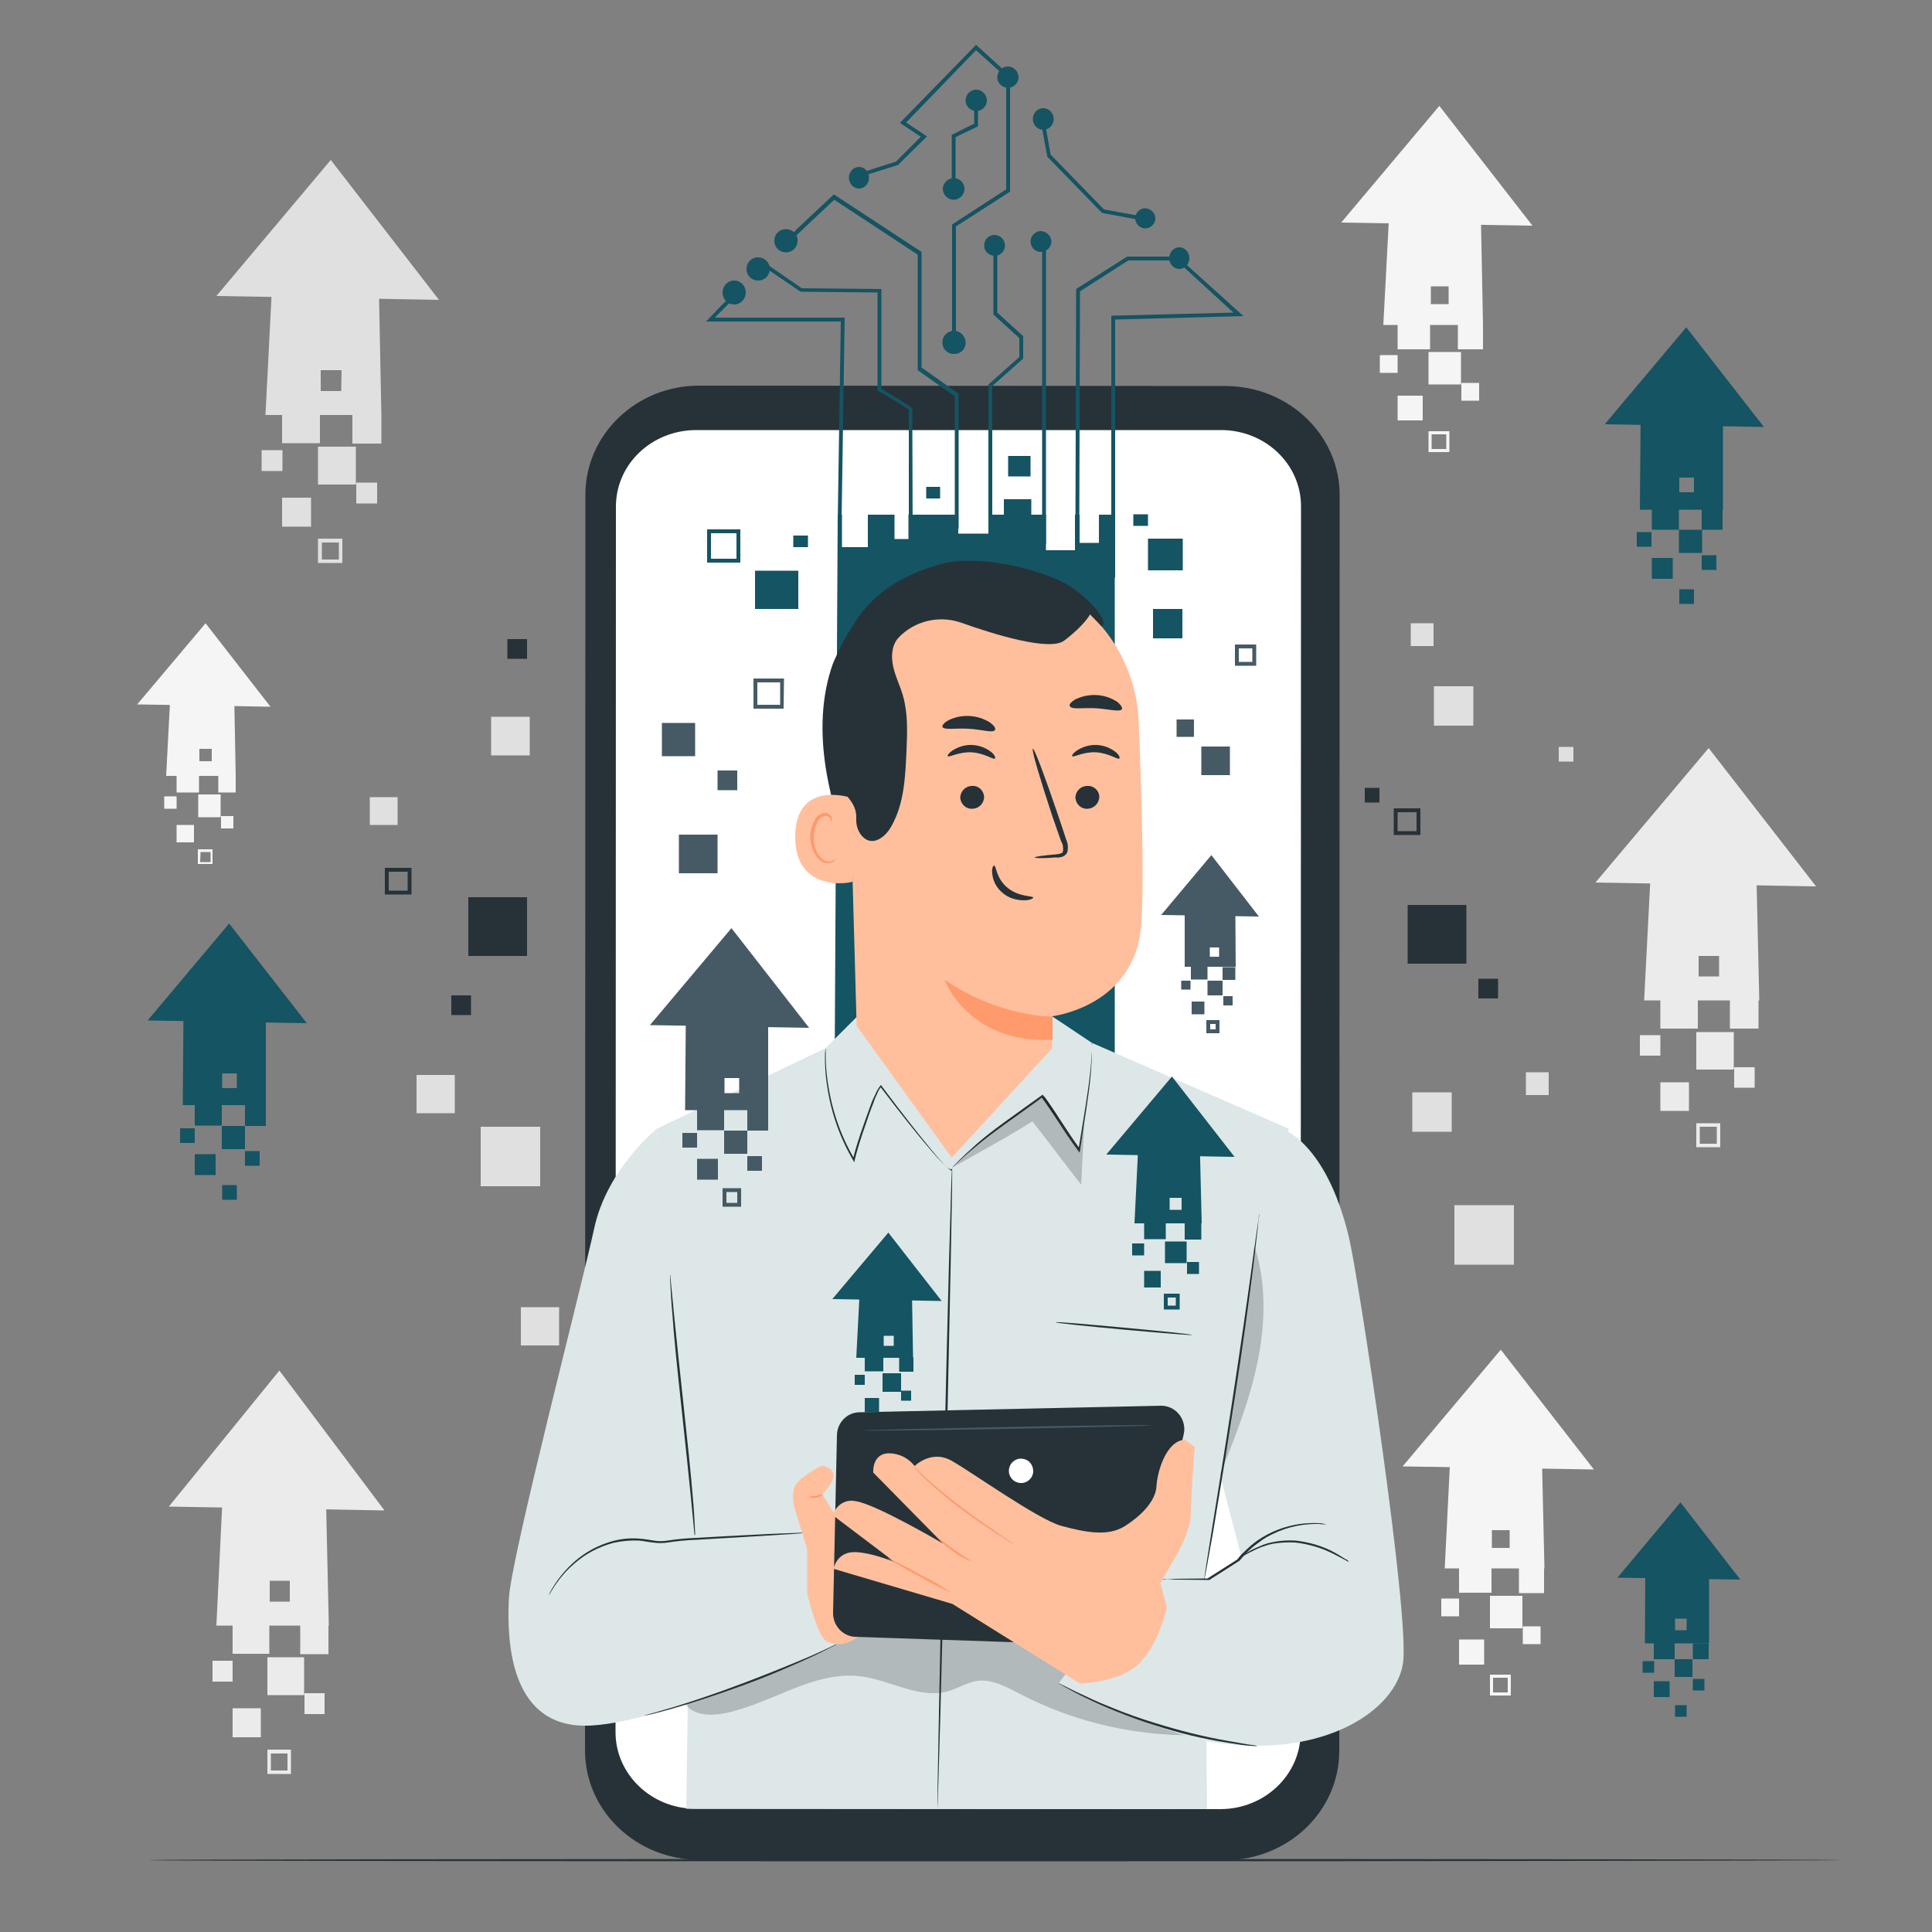 <svg xmlns="http://www.w3.org/2000/svg" xmlns:xlink="http://www.w3.org/1999/xlink" id="Capa_1" x="0px" y="0px" viewBox="0 0 500 500" style="enable-background:new 0 0 500 500;" xml:space="preserve"><rect x="0" y="0" width="500" height="500" fill="#808080" stroke="none"/><style type="text/css">	.st0{fill:#E0E0E0;}	.st1{fill:#F5F5F5;}	.st2{fill:#EBEBEB;}	.st3{fill:#263238;}	.st4{fill:#FFFFFF;}	.st5{fill:#155462;}	.st6{fill:#455A64;}	.st7{fill:#DDE7E8;}	.st8{opacity:0.2;}	.st9{fill:#FFBF9D;}	.st10{fill:#FF9A6C;}</style><g id="freepik--background-complete--inject-31">	<rect x="371.1" y="177.6" class="st0" width="10.2" height="10.2"></rect>	<rect x="365.5" y="282.7" class="st0" width="10.2" height="10.2"></rect>	<rect x="376.4" y="311.9" class="st0" width="15.4" height="15.4"></rect>	<rect x="124.4" y="291.6" class="st0" width="15.4" height="15.4"></rect>	<rect x="107.8" y="278.2" class="st0" width="9.9" height="9.9"></rect>	<rect x="134.8" y="338.3" class="st0" width="9.9" height="9.9"></rect>	<rect x="95.7" y="206.3" class="st0" width="7.2" height="7.2"></rect>	<rect x="403.4" y="193.3" class="st0" width="3.8" height="3.8"></rect>	<rect x="365.1" y="161.3" class="st0" width="5.9" height="5.9"></rect>	<rect x="394.9" y="277.5" class="st0" width="5.9" height="5.9"></rect>	<rect x="127.1" y="185.5" class="st0" width="10" height="10"></rect>	<path class="st1" d="M35.5,182.3l34.5,0.6l-16.8-21.6L35.5,182.3z"></path>	<rect x="45.7" y="199.2" class="st1" width="5.8" height="5.9"></rect>	<rect x="51.3" y="205.6" class="st1" width="5.8" height="5.9"></rect>	<rect x="45.7" y="213.5" class="st1" width="4.5" height="4.5"></rect>	<rect x="56.5" y="200.6" class="st1" width="4.5" height="4.5"></rect>	<rect x="42.5" y="206.1" class="st1" width="3.2" height="3.2"></rect>	<path class="st1" d="M55,223.6h-3.8v-3.8H55V223.6z M51.8,223.1h2.7v-2.6h-2.6L51.8,223.1z"></path>	<rect x="57.2" y="211.2" class="st1" width="3.2" height="3.2"></rect>	<path class="st1" d="M60.6,179.5l-16.5,0.2l-1.1,21.1h18L60.6,179.5z M54.8,197h-3.2v-3.2h3.2V197z"></path>	<path class="st2" d="M43.7,389.9l55.8,1l-27.2-36.2L43.7,389.9z"></path>	<rect x="60.2" y="418.2" class="st2" width="9.5" height="9.8"></rect>	<rect x="69.2" y="428.9" class="st2" width="9.5" height="9.8"></rect>	<rect x="60.2" y="442.1" class="st2" width="7.3" height="7.5"></rect>	<rect x="77.7" y="420.6" class="st2" width="7.3" height="7.5"></rect>	<rect x="55" y="429.8" class="st2" width="5.2" height="5.4"></rect>	<path class="st2" d="M75.3,459.1h-6.1v-6.3h6.1V459.1z M70.1,458.2h4.3v-4.4h-4.3V458.2z"></path>	<rect x="78.8" y="438.2" class="st2" width="5.2" height="5.4"></rect>	<path class="st2" d="M84.3,385.1l-26.6,0.3L56,420.7h29.1L84.3,385.1z M75,414.5h-5.2v-5.4H75V414.5z"></path>	<path class="st0" d="M56,76.6l57.6,1L85.6,41.4L56,76.6z"></path>	<rect x="73" y="104.9" class="st0" width="9.8" height="9.8"></rect>	<rect x="82.3" y="115.6" class="st0" width="9.8" height="9.8"></rect>	<rect x="73" y="128.8" class="st0" width="7.5" height="7.5"></rect>	<rect x="91.2" y="107.3" class="st0" width="7.5" height="7.5"></rect>	<rect x="67.7" y="116.5" class="st0" width="5.4" height="5.4"></rect>	<path class="st0" d="M88.6,145.7h-6.3v-6.3h6.3V145.7z M83.3,144.8h4.4v-4.4h-4.4V144.8z"></path>	<rect x="92.2" y="124.9" class="st0" width="5.4" height="5.4"></rect>	<path class="st0" d="M98,71.9l-27.5,0.3l-1.8,35.2h30L98,71.9z M88.3,101.2H83v-5.4h5.4L88.3,101.2z"></path>	<path class="st1" d="M363,379.5l49.5,0.8l-24.1-31L363,379.5z"></path>	<rect x="377.6" y="403.8" class="st1" width="8.4" height="8.4"></rect>	<rect x="385.6" y="413" class="st1" width="8.4" height="8.4"></rect>	<rect x="377.6" y="424.3" class="st1" width="6.5" height="6.5"></rect>	<rect x="393.1" y="405.8" class="st1" width="6.5" height="6.5"></rect>	<rect x="373" y="413.7" class="st1" width="4.6" height="4.6"></rect>	<path class="st1" d="M391,438.8h-5.4v-5.4h5.4V438.8z M386.4,438h3.8v-3.8h-3.8V438z"></path>	<rect x="394.1" y="420.9" class="st1" width="4.6" height="4.6"></rect>	<path class="st1" d="M399,375.4l-23.6,0.3l-1.5,30.2h25.8L399,375.4z M390.7,400.6h-4.6V396h4.6V400.6z"></path>	<path class="st1" d="M347.1,57.6l49.5,0.8l-24.1-31L347.1,57.6z"></path>	<rect x="361.7" y="82" class="st1" width="8.4" height="8.4"></rect>	<rect x="369.7" y="91.1" class="st1" width="8.4" height="8.4"></rect>	<rect x="361.7" y="102.4" class="st1" width="6.5" height="6.4"></rect>	<rect x="377.3" y="84" class="st1" width="6.5" height="6.4"></rect>	<rect x="357.1" y="91.9" class="st1" width="4.6" height="4.6"></rect>	<path class="st1" d="M375.1,117h-5.4v-5.4h5.4V117z M370.5,116.2h3.8v-3.8h-3.8V116.2z"></path>	<rect x="378.2" y="99.1" class="st1" width="4.6" height="4.6"></rect>	<path class="st1" d="M383.2,53.6l-23.6,0.3L358,84.1h25.8L383.2,53.6z M374.9,78.7h-4.6v-4.6h4.6V78.7z"></path>	<path class="st2" d="M412.9,228.4l57.1,1l-27.8-35.8L412.9,228.4z"></path>	<rect x="429.7" y="256.5" class="st2" width="9.7" height="9.7"></rect>	<rect x="439" y="267.1" class="st2" width="9.7" height="9.7"></rect>	<rect x="429.7" y="280.1" class="st2" width="7.4" height="7.4"></rect>	<rect x="447.7" y="258.8" class="st2" width="7.4" height="7.4"></rect>	<rect x="424.4" y="267.9" class="st2" width="5.3" height="5.3"></rect>	<path class="st2" d="M445.2,296.9H439v-6.2h6.2L445.2,296.9z M439.9,296h4.4v-4.4h-4.4V296z"></path>	<rect x="448.8" y="276.2" class="st2" width="5.3" height="5.3"></rect>	<path class="st2" d="M454.5,223.7l-27.2,0.3l-1.8,34.9h29.8L454.5,223.7z M444.9,252.7h-5.3v-5.3h5.3V252.7z"></path></g><g id="freepik--Table--inject-31">	<path class="st3" d="M476.5,481.4c0,0.1-98,0.3-219,0.3s-219-0.1-219-0.3s98-0.3,219-0.3S476.5,481.2,476.5,481.4z"></path></g><g id="freepik--Device--inject-31">	<path class="st3" d="M317,481.4l-136-0.1c-16.4,0-29.6-12.7-29.6-28.3l0.1-325c0-15.6,13.3-28.3,29.6-28.2l136,0.1  c16.4,0,29.6,12.7,29.6,28.2l-0.1,325C346.6,468.8,333.3,481.4,317,481.4z"></path>	<path class="st4" d="M316,111.3h-26.4h-77h-32.4c-11.5,0-20.8,8.8-20.8,19.8l-0.1,317.2c0,10.9,9.3,19.8,20.7,19.8l135.8,0.1  c11.5,0,20.8-8.9,20.8-19.8l0.1-317.2C336.8,120.2,327.5,111.3,316,111.3z"></path>	<rect x="297.1" y="139.4" class="st5" width="9" height="8.2"></rect>	<rect x="205.3" y="138.6" class="st5" width="3.8" height="3"></rect>	<rect x="293.3" y="133.1" class="st5" width="3.8" height="3"></rect>	<rect x="260.9" y="118" class="st5" width="5.8" height="5.3"></rect>	<rect x="195.4" y="147.7" class="st5" width="11.2" height="9.9"></rect>	<rect x="239.7" y="126" class="st5" width="3.6" height="3"></rect>	<polygon class="st5" points="288.5,133.2 216.8,133.2 215.9,295 288.5,295  "></polygon>	<rect x="248" y="131.7" class="st4" width="7.8" height="6.4"></rect>	<rect x="270.7" y="131.8" class="st4" width="7.5" height="10.6"></rect>	<rect x="279.4" y="131.6" class="st4" width="5" height="8.9"></rect>	<rect x="217.9" y="132.1" class="st4" width="6.7" height="9.5"></rect>	<rect x="231.5" y="132.8" class="st4" width="3.6" height="6.7"></rect>	<rect x="259.8" y="129.2" class="st5" width="7.1" height="5.9"></rect>	<path class="st5" d="M249.9,88.7c0,1.7-1.4,3-3.1,2.9c-1.7,0-3-1.4-2.9-3.1c0-1.6,1.4-2.9,3-2.9C248.5,85.6,249.9,87,249.9,88.7  C249.9,88.6,249.9,88.7,249.9,88.7z"></path>	<ellipse class="st5" cx="190" cy="75.7" rx="3" ry="3.1"></ellipse>	<path class="st5" d="M217.8,134.9h-1l0.8-51.7h-34.9l0.8-0.8c0.2-0.2,5.6-6,6.9-6.9l0.6,0.8c-0.8,0.6-3.9,3.8-6,5.9h33.6  L217.8,134.9z"></path>	<path class="st5" d="M199.2,69.4c0.1,1.7-1.1,3.1-2.8,3.2s-3.1-1.1-3.2-2.8c-0.1-1.7,1.1-3.1,2.8-3.2c0.1,0,0.1,0,0.2,0  C197.8,66.6,199.1,67.8,199.2,69.4z"></path>	<path class="st5" d="M206.4,62.1c0.1,1.7-1.1,3.1-2.8,3.2c-1.7,0.1-3.1-1.1-3.2-2.8c-0.1-1.7,1.1-3.1,2.8-3.2c0.1,0,0.1,0,0.2,0  C205,59.3,206.4,60.5,206.4,62.1z"></path>	<ellipse class="st5" cx="222.3" cy="46" rx="2.6" ry="2.8"></ellipse>	<path class="st5" d="M249.6,48.9c0,1.5-1.3,2.8-2.8,2.8c-1.5,0-2.8-1.3-2.8-2.8c0-1.5,1.3-2.8,2.8-2.8  C248.4,46.1,249.6,47.3,249.6,48.9z"></path>	<path class="st5" d="M255.4,26c0,1.5-1.3,2.8-2.8,2.7c-1.5,0-2.8-1.3-2.7-2.8c0-1.5,1.3-2.7,2.8-2.7  C254.1,23.2,255.4,24.5,255.4,26z"></path>	<ellipse class="st5" cx="270" cy="30.8" rx="2.7" ry="2.8"></ellipse>	<path class="st5" d="M299,56.7c-0.1,1.4-1.4,2.5-2.8,2.4s-2.5-1.4-2.4-2.8c0.1-1.3,1.2-2.4,2.6-2.4C297.9,54,299.1,55.2,299,56.7  C299,56.7,299,56.7,299,56.7z"></path>	<path class="st5" d="M260.1,63.6c-0.1,1.5-1.3,2.7-2.8,2.6c-1.5-0.1-2.7-1.3-2.6-2.8c0.1-1.5,1.2-2.6,2.7-2.6  C258.9,60.8,260.1,62.1,260.1,63.6C260.1,63.6,260.1,63.6,260.1,63.6z"></path>	<path class="st5" d="M272.1,62.6c-0.1,1.5-1.3,2.6-2.8,2.6s-2.6-1.3-2.6-2.8c0.1-1.5,1.3-2.6,2.7-2.6  C270.9,59.9,272.1,61.1,272.1,62.6C272.1,62.6,272.1,62.6,272.1,62.6z"></path>	<ellipse class="st5" cx="305.2" cy="66.8" rx="2.6" ry="2.8"></ellipse>	<path class="st5" d="M263.6,20c0,1.5-1.3,2.8-2.8,2.7c-1.5,0-2.8-1.3-2.7-2.8c0-1.5,1.3-2.7,2.8-2.7  C262.3,17.2,263.6,18.5,263.6,20z"></path>	<path class="st5" d="M236.2,138.9h-1V106c-0.8-0.6-5.1-3.2-7.8-4.8l-0.3-0.1V75.7l-19.9-0.2l-9-6.1l0.6-0.8l8.7,6l20.6,0.2v25.8  c8,4.8,8,4.9,8,5.3L236.2,138.9z"></path>	<path class="st5" d="M248.1,136.7h-1v-34.1l-9.6-6.8V65.9l-21.6-14.2c-4.1,3.8-10.1,9.5-10.4,9.8l-0.8-0.7  c0.4-0.5,9.7-9.2,10.8-10.2l0.3-0.3l22.7,14.9v29.9l9.6,6.8L248.1,136.7z"></path>	<polygon class="st5" points="247.4,89.3 246.4,89.3 246.4,58.1 260.4,49 260.4,22.6 261.4,22.6 261.4,49.6 247.4,58.6  "></polygon>	<polygon class="st5" points="247.3,48.9 246.3,48.9 246.3,34.9 252.1,32 252.1,26 253.1,26 253.1,32.7 247.3,35.5  "></polygon>	<polygon class="st5" points="256.8,137.6 255.8,137.6 255.8,99.5 263.8,92.4 263.8,87.5 257.1,81.4 257.1,65.6 258.1,65.6   258.1,80.9 264.8,87 264.8,92.8 256.8,99.9  "></polygon>	<rect x="269.7" y="62.6" class="st5" width="1" height="78.2"></rect>	<polygon class="st5" points="279.3,142.1 278.3,142.1 278.5,74.8 291.7,66.4 305.5,66.4 305.5,67.4 292,67.4 279.5,75.4  "></polygon>	<polygon class="st5" points="288.6,149.5 287.6,149.5 287.6,81.7 319.2,80.9 305.9,68.7 306.5,68 321.8,81.8 288.6,82.7  "></polygon>	<path class="st5" d="M297,57.3l-11.8-2.2L271,40.5v-0.2c-0.4-2.1-1.7-9.1-1.7-9.6h1c0,0.4,1,5.9,1.6,9.3l13.8,14.2l11.5,2.1  L297,57.3z"></path>	<polygon class="st5" points="224.1,45.3 223.8,44.4 231.9,41.8 238.3,35.4 232.9,31.8 252.6,11.6 260.4,18.7 259.7,19.4 252.6,13   234.5,31.7 239.9,35.3 232.4,42.7  "></polygon>	<rect x="298.4" y="157.6" class="st5" width="7.6" height="7.6"></rect>	<path class="st5" d="M191.6,145.6H183V137h8.6V145.6z M184,144.6h6.6V138H184V144.6z"></path>	<rect x="121.2" y="232.2" class="st3" width="15.2" height="15.2"></rect>	<rect x="364.3" y="234.2" class="st3" width="15.2" height="15.2"></rect>	<rect x="353.2" y="203.9" class="st3" width="3.8" height="3.8"></rect>	<rect x="310.9" y="193.2" class="st6" width="7.4" height="7.4"></rect>	<rect x="304.5" y="186.2" class="st6" width="4.5" height="4.5"></rect>	<path class="st6" d="M325.1,172.3h-5.5v-5.5h5.5V172.3z M320.6,171.3h3.5v-3.5h-3.5V171.3z"></path>	<path class="st3" d="M367.6,216.1h-6.9v-6.9h6.9V216.1z M361.7,215.1h4.9v-4.9h-4.9V215.1z"></path>	<path class="st3" d="M106.5,231.5h-6.9v-6.9h6.9V231.5z M100.6,230.5h4.9v-4.9h-4.9V230.5z"></path>	<rect x="175.7" y="216" class="st6" width="10" height="10"></rect>	<rect x="185.7" y="199.4" class="st6" width="5.1" height="5.1"></rect>	<rect x="131.3" y="165.4" class="st3" width="5.1" height="5.1"></rect>	<rect x="382.6" y="253.3" class="st3" width="5.1" height="5.1"></rect>	<rect x="116.8" y="257.6" class="st3" width="5.1" height="5.1"></rect>	<rect x="171.3" y="187.1" class="st6" width="8.6" height="8.6"></rect>	<path class="st6" d="M202.8,183.4H195v-7.8h7.9L202.8,183.4z M196,182.4h5.9v-5.8H196L196,182.4z"></path></g><g id="freepik--Character--inject-31">	<polygon class="st7" points="213.6,271.3 170,292.1 178.6,399.3 177.6,468.1 312.4,468.2 311.7,408.8 315.5,384.8 333.5,292.1   282.6,269.9 272.4,263.1 221.7,263.2  "></polygon>	<g class="st8">		<path d="M177.4,441.1c2.3,2.9,6.5,3,10.1,2.3c12-2.4,22.9-11,35-9.6c7.8,0.9,15.3,6,22.8,3.9c2.6-0.7,4.9-2.3,7.6-2.7   c3.9-0.5,7.6,1.6,11.1,3.4c14.8,7.7,31.4,11.3,48.1,10.6l6.8-18.1l-61-15.8l-48.9-2.8l-31.5,18.4L177.4,441.1z"></path>	</g>	<path class="st3" d="M242.6,468.1c-0.1,0,0.6-37.1,1.6-82.9s2-82.9,2.2-82.9s-0.6,37.1-1.6,82.9S242.7,468.1,242.6,468.1z"></path>	<path class="st7" d="M331.6,292.1L331.6,292.1c0,0,11.5,3.1,17.5,28.1c2.5,10.5,15.8,98,14,110.2s-20.2,24.5-47.8,20.7  c-15.2-2.1-41.3-15.5-41.3-15.5l20.2-26.9h19.4l7.7-5.7l-6.2-23.7C315.1,379.3,327.1,299.8,331.6,292.1z"></path>	<path class="st3" d="M349.1,404.2c0,0.1-1.5-0.8-3.9-2c-3.1-1.6-6.5-2.6-10-3c-1.9-0.1-3.8,0-5.7,0.3l-1.3,0.3  c-0.4,0.1-0.8,0.3-1.2,0.4c-0.7,0.2-1.3,0.5-2,0.8c-2.4,1.1-3.8,2.1-3.9,2c0.3-0.3,0.6-0.5,0.9-0.7c0.9-0.6,1.8-1.2,2.8-1.6  c0.7-0.3,1.4-0.6,2.1-0.9c0.4-0.1,0.8-0.3,1.2-0.4l1.3-0.3c1.9-0.4,3.9-0.5,5.9-0.4c3.5,0.4,7,1.4,10.1,3.1  c0.9,0.5,1.9,1.1,2.8,1.7C348.6,403.6,348.9,403.9,349.1,404.2z"></path>	<path class="st3" d="M300.8,408.8c0.3-0.1,0.6-0.1,0.9-0.1l2.4-0.1l8.5-0.1h-0.1l7.7-4.9l-0.1,0.1c0.5-0.6,1-1.3,1.7-1.9  c1.1-1.1,2.3-2.2,3.6-3.1c3.3-2.3,7-3.7,11-4.3c1.7-0.2,3.3-0.3,5-0.2c0.6,0,1,0.1,1.4,0.2c0.2,0,0.3,0,0.5,0.1  c-0.6,0-1.2,0-1.8-0.1c-4.1-0.1-8.2,0.7-11.9,2.5c-1.3,0.6-2.6,1.3-3.7,2.2c-1.3,0.9-2.5,1.9-3.5,3c-0.6,0.6-1.1,1.2-1.6,1.8l0,0  l0,0l-7.8,5l0,0h-0.1l-8.5-0.1l-2.4-0.1C301.4,408.9,301.1,408.8,300.8,408.8z"></path>	<path class="st3" d="M246.4,302.3c0,0,0,0.1,0,0.1c0,0.1,0,0.1-0.1,0.2c-0.1,0-0.2,0-0.3,0c-0.5-0.2-0.9-0.5-1.3-0.9  c-1.5-1.4-2.8-2.8-4.1-4.4c-3.4-3.9-7.8-9.5-12.9-16.2h0.4c-0.5,0.7-0.9,1.4-1.2,2.2c-0.4,0.8-0.7,1.6-1,2.5  c-0.7,1.7-1.3,3.5-1.9,5.3c-1.1,3.1-2.1,6.2-2.8,9.1l-0.1,0.6l-0.3-0.5c-3.7-6.3-6-13.2-6.9-20.4c-0.3-2.1-0.4-4.2-0.4-6.3  c0-0.7,0-1.3,0.1-1.7c0-0.2,0-0.4,0.1-0.6c0,0.2,0,0.4,0,0.6c0,0.4,0,1,0,1.7c0,2.1,0.2,4.2,0.5,6.3c1,7.1,3.3,14,7,20.2l-0.5,0.1  c0.7-3,1.7-6,2.8-9.1c0.6-1.8,1.3-3.6,1.9-5.3c0.3-0.9,0.7-1.7,1.1-2.5c0.3-0.8,0.8-1.6,1.3-2.3l0.2-0.2l0.2,0.3  c5,6.7,9.4,12.3,12.7,16.3c1.6,2,3,3.5,4,4.5c0.4,0.4,0.8,0.7,1.2,1c0.2,0.1,0.3,0,0.3-0.1S246.4,302.3,246.4,302.3z"></path>	<path class="st3" d="M282.6,269.9c0,0.2,0.1,0.4,0,0.5c0,0.4,0,0.9,0,1.6c0,1.4-0.1,3.4-0.3,5.8c-0.4,5-1.6,11.9-2.8,19.9l-0.1,0.6  l-0.4-0.5c-1.8-2.4-3.5-5-5.3-7.8c-1.4-2.1-2.8-4.2-4.2-6.1l0.4,0c-6.9,5-13.1,9.2-17.2,12.7c-2.1,1.7-3.6,3.1-4.7,4.1l-1.2,1.1  c-0.1,0.1-0.3,0.3-0.4,0.4c0,0,0.1-0.2,0.4-0.5s0.7-0.7,1.2-1.2c1-1,2.6-2.5,4.6-4.3c4-3.6,10.2-7.8,17.1-12.8l0.2-0.1l0.1,0.2  c1.5,1.9,2.9,4,4.3,6.2c1.8,2.7,3.5,5.4,5.3,7.8l-0.5,0.1c1.3-8,2.5-14.9,3-19.8c0.3-2.5,0.4-4.5,0.5-5.8c0-0.7,0-1.2,0-1.6  C282.5,270.3,282.6,270.1,282.6,269.9z"></path>	<path class="st3" d="M308.5,345.5c0,0.1-7.9-0.5-17.7-1.4s-17.6-1.7-17.6-1.9s7.9,0.5,17.7,1.4S308.6,345.3,308.5,345.5z"></path>	<path class="st3" d="M220.9,224.9c-2.9-8.6-5.8-17.2-7.2-26.2s-1.2-18.3,1.8-26.8c0.5-1.3,4.4-10,5.8-9.9c1,0.1-1.4,8.2-0.9,9  c4.8,8,6.2,17.8,5.6,27.1C225.3,207.2,223.6,216.2,220.9,224.9"></path>	<path class="st9" d="M294.7,186.8c-0.8-21.2-17.8-38.1-38.9-39l-2.1-0.1c-22.7,0.4-35.1,19.9-34.1,42.6l2.1,75.2l24.6,34.1l26-28.3  c0-6.4,0-8.3,0-8.3s21.9-2.5,23.1-24.3C296.1,228.3,295.5,206.5,294.7,186.8z"></path>	<path class="st10" d="M272.4,263.1c0,0-13.8,0.2-28-9.6c0,0,6.1,16.7,28,15.6V263.1z"></path>	<path class="st3" d="M284.5,206.3c-0.1,1.7-1.5,3-3.1,3c-1.7,0.1-3-1.3-3.1-2.9c0,0,0,0,0,0c0.1-1.7,1.4-3,3.1-3  C283.1,203.3,284.5,204.6,284.5,206.3C284.5,206.3,284.5,206.3,284.5,206.3z"></path>	<path class="st3" d="M289.7,196.3c-0.4,0.4-2.7-1.4-6-1.6s-5.9,1.4-6.2,1c-0.2-0.2,0.3-0.9,1.4-1.6c1.5-0.9,3.2-1.4,5-1.3  c1.7,0.1,3.4,0.7,4.8,1.8C289.6,195.3,289.9,196.1,289.7,196.3z"></path>	<path class="st3" d="M254.7,206.3c-0.1,1.7-1.4,3-3.1,3c-1.7,0.1-3-1.3-3.1-2.9c0,0,0,0,0,0c0.1-1.7,1.4-3,3.1-3  C253.3,203.3,254.6,204.6,254.7,206.3C254.7,206.3,254.7,206.3,254.7,206.3z"></path>	<path class="st3" d="M257.5,196.3c-0.4,0.4-2.7-1.4-6-1.6s-5.9,1.4-6.2,1c-0.2-0.2,0.3-0.9,1.4-1.6c1.5-0.9,3.2-1.4,5-1.3  c1.7,0.1,3.4,0.7,4.8,1.8C257.4,195.3,257.7,196.1,257.5,196.3z"></path>	<path class="st3" d="M267.8,221.9c0-0.2,2.1-0.5,5.5-0.8c0.9-0.1,1.7-0.2,1.8-0.8c0.1-0.9,0-1.8-0.5-2.6l-2.3-6.6  c-3.1-9.4-5.4-17.1-5-17.3s3.2,7.4,6.4,16.8c0.8,2.3,1.5,4.5,2.2,6.6c0.5,1.1,0.6,2.2,0.3,3.4c-0.3,0.6-0.8,1-1.5,1.2  c-0.5,0.1-1,0.2-1.5,0.1C269.9,222.2,267.8,222.1,267.8,221.9z"></path>	<path class="st3" d="M257.5,188.9c-0.5,0.9-3.3-0.1-6.8-0.3s-6.5,0.4-6.8-0.5c-0.1-0.4,0.5-1.2,1.8-1.8c1.6-0.8,3.5-1.1,5.3-1  c1.8,0.1,3.6,0.7,5.1,1.6C257.2,187.7,257.8,188.5,257.5,188.9z"></path>	<path class="st3" d="M290.3,183.6c-0.7,0.7-3.4-0.1-6.7-0.3s-6.1,0.4-6.7-0.5c-0.3-0.4,0.2-1.1,1.4-1.8c3.5-1.7,7.5-1.5,10.8,0.6  C290.2,182.5,290.6,183.3,290.3,183.6z"></path>	<path class="st9" d="M220.7,206.6c-0.4-0.2-14.8-5-14.9,9.9s14.9,12,14.9,11.6S220.7,206.6,220.7,206.6z"></path>	<path class="st10" d="M216.2,222.3c-0.1,0-0.3,0.2-0.7,0.4c-0.6,0.3-1.4,0.3-2,0c-1.6-0.6-2.9-3.1-2.9-5.8c0-1.3,0.2-2.5,0.8-3.7  c0.3-1,1-1.7,2-2c0.6-0.2,1.3,0.2,1.5,0.7c0.2,0.4,0.1,0.7,0.2,0.7s0.3-0.3,0.2-0.9c-0.1-0.4-0.3-0.7-0.6-0.9  c-0.4-0.3-0.9-0.5-1.4-0.4c-1.2,0.2-2.3,1.1-2.7,2.3c-0.6,1.3-1,2.7-0.9,4.1c0.1,3,1.6,5.8,3.7,6.5c0.8,0.2,1.7,0.1,2.4-0.4  C216.2,222.6,216.2,222.3,216.2,222.3z"></path>	<path class="st3" d="M285.1,162.1c2.4-1.3-4.8-9.1-10.8-11.8c-9-4.1-22.6-6.6-30.9-4.3c-10,2.8-18.2,7.8-23.2,16.8  s-6.9,19.6-6.6,30c0.1,3.1,0.4,6.4,2.1,9.1c2.1,3.3,6.1,5.4,5.9,9.9c-0.1,1.7,0.4,3.3,1.5,4.6c2.7,2.9,6.1,0.2,7.6-2.6  c3.3-5.8,3.6-12.8,3.9-19.5c0.2-4.8,0.4-9.6-0.9-14.2c-0.7-2.5-1.9-4.8-2.5-7.4s-0.5-5.4,1.1-7.4c0.4-0.4,0.8-0.9,1.2-1.2  c4.2-3.7,10.1-4.8,15.4-2.9c8.4,3,22.7,7.4,26.5,4.6c5.4-4.1,6.7-6.8,6.7-6.8L285.1,162.1z"></path>	<path class="st3" d="M257.3,224c0.5,0,0.5,3.4,3.5,5.8s6.6,2,6.6,2.5c0,0.2-0.8,0.7-2.4,0.7c-2,0-4-0.6-5.5-1.9  c-1.5-1.2-2.5-3-2.7-4.9C256.6,224.8,257,224,257.3,224z"></path>	<path class="st7" d="M170,292.1c0,0-12.9,10.4-16.2,25.7s-21.6,85.5-22.1,95.9s0,32.4,19.1,32.9s67.6-21.9,67.6-21.9l-9.3-28  l-30.2,0.8L170,292.1z"></path>	<path class="st3" d="M209.2,396.6c-0.2,0.1-0.5,0.1-0.7,0.1l-2.1,0.2l-7.8,0.5l-11.6,0.7l-6.9,0.4c-2.4,0.1-4.9,0.3-7.3,0.7  c-1.3,0.2-2.5,0.2-3.8,0c-1.2-0.1-2.4-0.4-3.6-0.5c-2.3-0.1-4.5,0.1-6.7,0.6c-3.7,1-7.2,2.8-10.1,5.4c-2,1.7-3.7,3.7-5.1,5.8  c-0.5,0.8-0.9,1.4-1.1,1.8c-0.1,0.2-0.3,0.4-0.4,0.6c0.1-0.2,0.2-0.5,0.3-0.7c0.3-0.6,0.7-1.3,1.1-1.9c1.4-2.2,3.1-4.2,5.1-6  c2.9-2.6,6.4-4.5,10.2-5.5c2.2-0.6,4.6-0.8,6.9-0.6c1.2,0.1,2.4,0.3,3.6,0.5c1.2,0.2,2.4,0.2,3.6,0c2.4-0.4,4.9-0.6,7.4-0.7  l6.9-0.4l11.6-0.6l7.8-0.3l2.1-0.1C208.7,396.6,209,396.6,209.2,396.6z"></path>	<path class="st3" d="M179.8,397.4c-0.1-0.2-0.1-0.5-0.1-0.7c-0.1-0.5-0.1-1.2-0.2-2c-0.2-1.8-0.4-4.2-0.7-7.2  c-0.6-6.1-1.5-14.5-2.5-23.8s-1.9-17.7-2.3-23.8c-0.3-3.1-0.4-5.5-0.5-7.3c0-0.8-0.1-1.5-0.1-2c0-0.2,0-0.5,0-0.7  c0.1,0.2,0.1,0.4,0.1,0.7c0.1,0.5,0.1,1.1,0.2,2c0.2,1.8,0.4,4.2,0.7,7.2c0.6,6.1,1.5,14.5,2.5,23.8s1.9,17.7,2.4,23.9  c0.3,3.1,0.4,5.5,0.5,7.3c0,0.8,0.1,1.5,0.1,2C179.9,397,179.9,397.2,179.8,397.4z"></path>	<path class="st3" d="M216.6,425.5c-0.1,0.1-0.3,0.2-0.5,0.3l-1.4,0.7c-1.2,0.6-2.9,1.5-5.1,2.5c-4.4,2-10.5,4.7-17.4,7.2  s-13.3,4.6-17.9,5.9c-2.3,0.7-4.2,1.1-5.5,1.5l-1.5,0.3c-0.2,0.1-0.4,0.1-0.5,0.1c0.2-0.1,0.3-0.1,0.5-0.2l1.5-0.4  c1.3-0.4,3.2-0.9,5.5-1.6c4.6-1.4,10.9-3.5,17.8-6.1s13-5.1,17.5-7c2.2-1,4-1.8,5.2-2.4l1.4-0.7  C216.3,425.6,216.5,425.5,216.6,425.5z"></path>	<path class="st3" d="M325.9,314.1c0,0.1,0,0.2,0,0.3c0,0.2,0,0.4-0.1,0.7c-0.1,0.7-0.2,1.6-0.3,2.8c-0.3,2.4-0.7,5.9-1.2,10.2  c-1.1,8.6-2.7,20.5-4.7,33.5s-4,24.9-5.4,33.4c-0.7,4.2-1.4,7.7-1.8,10.1c-0.2,1.2-0.4,2.1-0.5,2.7c-0.1,0.3-0.1,0.5-0.1,0.7  c0,0.1,0,0.2-0.1,0.2c0-0.1,0-0.2,0-0.3c0-0.2,0.1-0.4,0.1-0.7c0.1-0.7,0.2-1.6,0.4-2.8c0.4-2.4,0.9-5.9,1.6-10.1  c1.4-8.6,3.3-20.4,5.3-33.5s3.7-24.9,4.9-33.5c0.6-4.3,1-7.7,1.4-10.2c0.2-1.2,0.3-2.1,0.4-2.8c0-0.3,0.1-0.5,0.1-0.7  C325.9,314.3,325.9,314.2,325.9,314.1z"></path>	<path class="st3" d="M325.5,451.9c-0.2,0-0.4,0-0.5,0l-1.6-0.1c-1.4-0.1-3.3-0.4-5.8-0.8c-6.3-1-12.6-2.5-18.7-4.5  c-3.6-1.1-7-2.4-10-3.6s-5.7-2.4-7.9-3.5c-1.1-0.5-2.1-1-3-1.5s-1.6-0.9-2.2-1.2l-1.4-0.8c-0.2-0.1-0.3-0.2-0.5-0.3  c0.2,0.1,0.4,0.1,0.5,0.2l1.4,0.7c0.6,0.3,1.4,0.7,2.2,1.1s1.9,0.9,3,1.4c2.2,1.1,4.9,2.2,7.9,3.4s6.4,2.4,10,3.5  c6.1,1.9,12.3,3.5,18.6,4.6c2.4,0.4,4.4,0.8,5.7,1l1.6,0.2C325.1,451.8,325.3,451.9,325.5,451.9z"></path>	<g class="st8">		<path d="M279.3,298.2c-3.5-4.3-5.9-9.8-8.9-14.5c-8.7,5.3-16.7,11.5-24,18.5c7-4,14-7.7,20.8-12l12.6,16.4   c0.3-5.3,0.5-10.6,0.8-15.9L279.3,298.2z"></path>	</g>	<g class="st8">		<path d="M316.2,381.6c0.1-0.7,0.3-1.4,0.5-2.2l-0.9,2.2H316.2z"></path>	</g>	<g class="st8">		<path d="M324.6,322.4c-2.3,17.6-4.4,39.4-8,57.1c3.5-8.8,6.9-17.6,8.8-26.8C327.5,342.6,327.8,332,324.6,322.4z"></path>	</g>	<path class="st9" d="M212.6,379.3c0,0-6.1,3.1-7,5.6c-0.5,1.7-0.5,3.5,0,5.2l3.3,10.9v11.3c0,0,2.6,11.5,5.2,12.6s7,1,10-3.7  c1.7-2.7,3.1-5.6,4-8.6l5.2-21.5l1.5-11l-14.1,7.3l-4,5.5l-3.9-6.2c0,0,3.2-3.1,2.9-5.1S212.6,379.3,212.6,379.3z"></path>	<path class="st10" d="M209.3,387.4c0-0.1,0.8-0.1,1.8-0.3s1.7-0.5,1.8-0.4s-0.6,0.7-1.7,0.9S209.2,387.5,209.3,387.4z"></path>	<path class="st3" d="M215.6,417.3l1-45.8c0-3.2,2.5-5.9,5.7-6l78.2-1.7c3.4,0,6,2.8,6,6.1c0,0.5-0.1,1-0.2,1.5l-11.7,49.8  c-0.6,2.8-3.1,4.7-5.9,4.7l-67.5-2.3C218,423.4,215.5,420.6,215.6,417.3z"></path>	<path class="st4" d="M265,377.6l-0.6-0.1c-1.7-0.1-3.2,1.2-3.3,3c-0.1,1.7,1.2,3.2,3,3.3c1.7,0.1,3.2-1.2,3.3-3  C267.4,379.3,266.5,377.9,265,377.6z"></path>	<path class="st6" d="M298,368.9c0,0.1-16.7,0.5-37.4,0.9s-37.4,0.5-37.4,0.4s16.7-0.5,37.3-0.9S298,368.7,298,368.9z"></path>	<path class="st9" d="M236.7,379.4c0,0,4.3-4.3,9.5-1.4s22.5,15.3,28.5,16.9s12,2.9,16.5,0s7.9-6.6,8.1-10.3s2.5-11.8,7.4-12  l2.5,1.9c0,0-1,12-1,17.1s-4.6,12.4-4.6,12.4l-3.3,5.7l1.7,6.3c0,0-2.1,9.5-7.2,14.5s-15.3,5.2-15.3,5.2l-33-20.6l-30.8-9.1  c0,0,0.8-4.1,5-4.3s10.9,2.6,10.9,2.6l-16-12.1c0.6-2.6,3.2-4.3,5.8-3.7c5,0.6,22.7,11,22.7,11L226,381.1c0,0-0.4-4.8,3.9-5  C232.6,376.1,235.1,377.3,236.7,379.4z"></path>	<path class="st10" d="M262.3,399.6c-0.4-0.2-0.8-0.4-1.1-0.6c-0.7-0.4-1.7-1.1-3-1.9c-2.5-1.6-5.9-3.9-9.5-6.6  c-3.1-2.3-6.1-4.8-8.9-7.4c-1.1-1-1.9-1.9-2.4-2.6c-0.3-0.3-0.6-0.6-0.8-1c0.3,0.3,0.7,0.6,0.9,0.9c0.6,0.6,1.4,1.4,2.5,2.4  c2.9,2.6,5.8,5,8.9,7.3c3.6,2.7,7,5,9.4,6.7l2.9,2C261.7,399,262,399.3,262.3,399.6z"></path>	<path class="st10" d="M251.4,404.1c-1.7-0.6-3.3-1.5-4.7-2.6c-1.5-1-2.9-2.2-4-3.5c0.1-0.1,1.9,1.4,4.3,3.1  S251.4,403.9,251.4,404.1z"></path>	<path class="st10" d="M246.4,412.3c-2.9-1.3-5.8-2.8-8.6-4.4c-2.9-1.5-5.6-3.1-8.3-4.8c2.9,1.3,5.8,2.8,8.6,4.4  C241,408.9,243.8,410.5,246.4,412.3z"></path></g><g id="freepik--Arrows--inject-31">	<path class="st6" d="M300.5,236.8l25.3,0.4l-12.3-15.9L300.5,236.8z"></path>	<rect x="308.2" y="249.2" class="st6" width="4.3" height="4.3"></rect>	<rect x="312.5" y="253.8" class="st6" width="3.9" height="3.8"></rect>	<rect x="308.4" y="259.2" class="st6" width="3.3" height="3.3"></rect>	<rect x="316.4" y="250.3" class="st6" width="3.3" height="3.3"></rect>	<rect x="305.7" y="253.8" class="st6" width="2.4" height="2.3"></rect>	<path class="st6" d="M315.6,267.4h-3.4v-3.4h3.4V267.4z M313.2,266.4h1.4v-1.4h-1.4V266.4z"></path>	<rect x="316.6" y="257.8" class="st6" width="2.4" height="2.4"></rect>	<path class="st6" d="M319.7,234.7l-13.1,0.1v15.4h13.2L319.7,234.7z M315.5,247.6h-2.4v-2.4h2.4V247.6z"></path>	<path class="st5" d="M215.4,336.2l28.3,0.5L229.9,319L215.4,336.2z"></path>	<rect x="223.8" y="350.1" class="st5" width="4.8" height="4.8"></rect>	<rect x="228.4" y="355.4" class="st5" width="4.8" height="4.8"></rect>	<rect x="223.8" y="361.8" class="st5" width="3.7" height="3.7"></rect>	<rect x="232.7" y="351.3" class="st5" width="3.7" height="3.7"></rect>	<rect x="221.2" y="355.8" class="st5" width="2.6" height="2.6"></rect>	<rect x="233.2" y="359.9" class="st5" width="2.6" height="2.6"></rect>	<path class="st5" d="M236,333.9l-13.5,0.2l-0.9,17.3h14.7L236,333.9z M231.3,348.3h-2.6v-2.6h2.6V348.3z"></path>	<path class="st6" d="M168.2,265.3l41.2,0.7l-20.1-25.8L168.2,265.3z"></path>	<rect x="180.4" y="285.5" class="st6" width="7" height="7"></rect>	<rect x="187.4" y="292.6" class="st6" width="6" height="6"></rect>	<rect x="180.4" y="299.9" class="st6" width="5.4" height="5.4"></rect>	<rect x="193.4" y="287.2" class="st6" width="5.4" height="5.4"></rect>	<rect x="176.6" y="293.2" class="st6" width="3.8" height="3.8"></rect>	<path class="st6" d="M191.8,312.3H187v-4.8h4.8L191.8,312.3z M188,311.3h2.8v-2.8H188L188,311.3z"></path>	<rect x="193.4" y="299.2" class="st6" width="3.8" height="3.8"></rect>	<path class="st6" d="M198.8,262.3l-21.3-0.1l-0.2,25.1h21.5L198.8,262.3z M191.3,282.9h-3.8V279h3.8V282.9z"></path>	<path class="st5" d="M286.3,298.8l33.2,0.6l-16.2-20.8L286.3,298.8z"></path>	<rect x="296.1" y="315.1" class="st5" width="5.6" height="5.6"></rect>	<rect x="301.5" y="321.3" class="st5" width="5.6" height="5.6"></rect>	<rect x="296.1" y="328.9" class="st5" width="4.3" height="4.3"></rect>	<rect x="306.6" y="316.5" class="st5" width="4.3" height="4.3"></rect>	<rect x="293" y="321.8" class="st5" width="3.1" height="3.1"></rect>	<path class="st5" d="M305.3,338.9h-4.1v-4.1h4.1V338.9z M302.2,337.9h2.1v-2.1h-2.1V337.9z"></path>	<rect x="307.2" y="326.6" class="st5" width="3.1" height="3.1"></rect>	<path class="st5" d="M310.5,296.1l-15.9,0.2l-1,20.3H311L310.5,296.1z M305.8,313.1h-3.1V310h3.1V313.1z"></path>	<path class="st5" d="M38.2,264.1l41.2,0.7l-20.1-25.8L38.2,264.1z"></path>	<rect x="50.4" y="284.3" class="st5" width="7" height="7"></rect>	<rect x="57.4" y="291.4" class="st5" width="6" height="6"></rect>	<rect x="50.4" y="298.7" class="st5" width="5.4" height="5.4"></rect>	<rect x="63.4" y="286" class="st5" width="5.4" height="5.4"></rect>	<rect x="46.6" y="292" class="st5" width="3.8" height="3.8"></rect>	<rect x="57.5" y="306.7" class="st5" width="3.8" height="3.8"></rect>	<rect x="63.4" y="297.9" class="st5" width="3.8" height="3.8"></rect>	<path class="st5" d="M68.8,261l-21.3-0.1l-0.2,25.1h21.5V261z M61.3,281.6h-3.8v-3.8h3.8V281.6z"></path>	<path class="st5" d="M418.6,408.3l31.8,0.5l-15.5-20L418.6,408.3z"></path>	<rect x="428" y="424" class="st5" width="5.4" height="5.4"></rect>	<rect x="433.4" y="429.4" class="st5" width="4.6" height="4.6"></rect>	<rect x="428" y="435.1" class="st5" width="4.1" height="4.1"></rect>	<rect x="438.1" y="425.3" class="st5" width="4.1" height="4.1"></rect>	<rect x="425.1" y="429.9" class="st5" width="3" height="3"></rect>	<rect x="433.5" y="441.3" class="st5" width="3" height="3"></rect>	<rect x="438.1" y="434.5" class="st5" width="3" height="3"></rect>	<path class="st5" d="M442.3,406l-16.5-0.1l-0.1,19.4h16.6V406z M436.5,421.9h-3v-3h3V421.9z"></path>	<path class="st5" d="M415.3,109.8l41.2,0.7l-20.1-25.8L415.3,109.8z"></path>	<rect x="427.5" y="130.1" class="st5" width="7" height="7"></rect>	<rect x="434.5" y="137.1" class="st5" width="6" height="6"></rect>	<rect x="427.5" y="144.4" class="st5" width="5.4" height="5.4"></rect>	<rect x="440.4" y="131.7" class="st5" width="5.4" height="5.4"></rect>	<rect x="423.6" y="137.7" class="st5" width="3.8" height="3.8"></rect>	<rect x="434.6" y="152.5" class="st5" width="3.8" height="3.8"></rect>	<rect x="440.4" y="143.7" class="st5" width="3.8" height="3.8"></rect>	<path class="st5" d="M445.9,106.8l-21.3-0.1l-0.2,25.2h21.5L445.9,106.8z M438.4,127.4h-3.8v-3.8h3.8V127.4z"></path></g></svg>